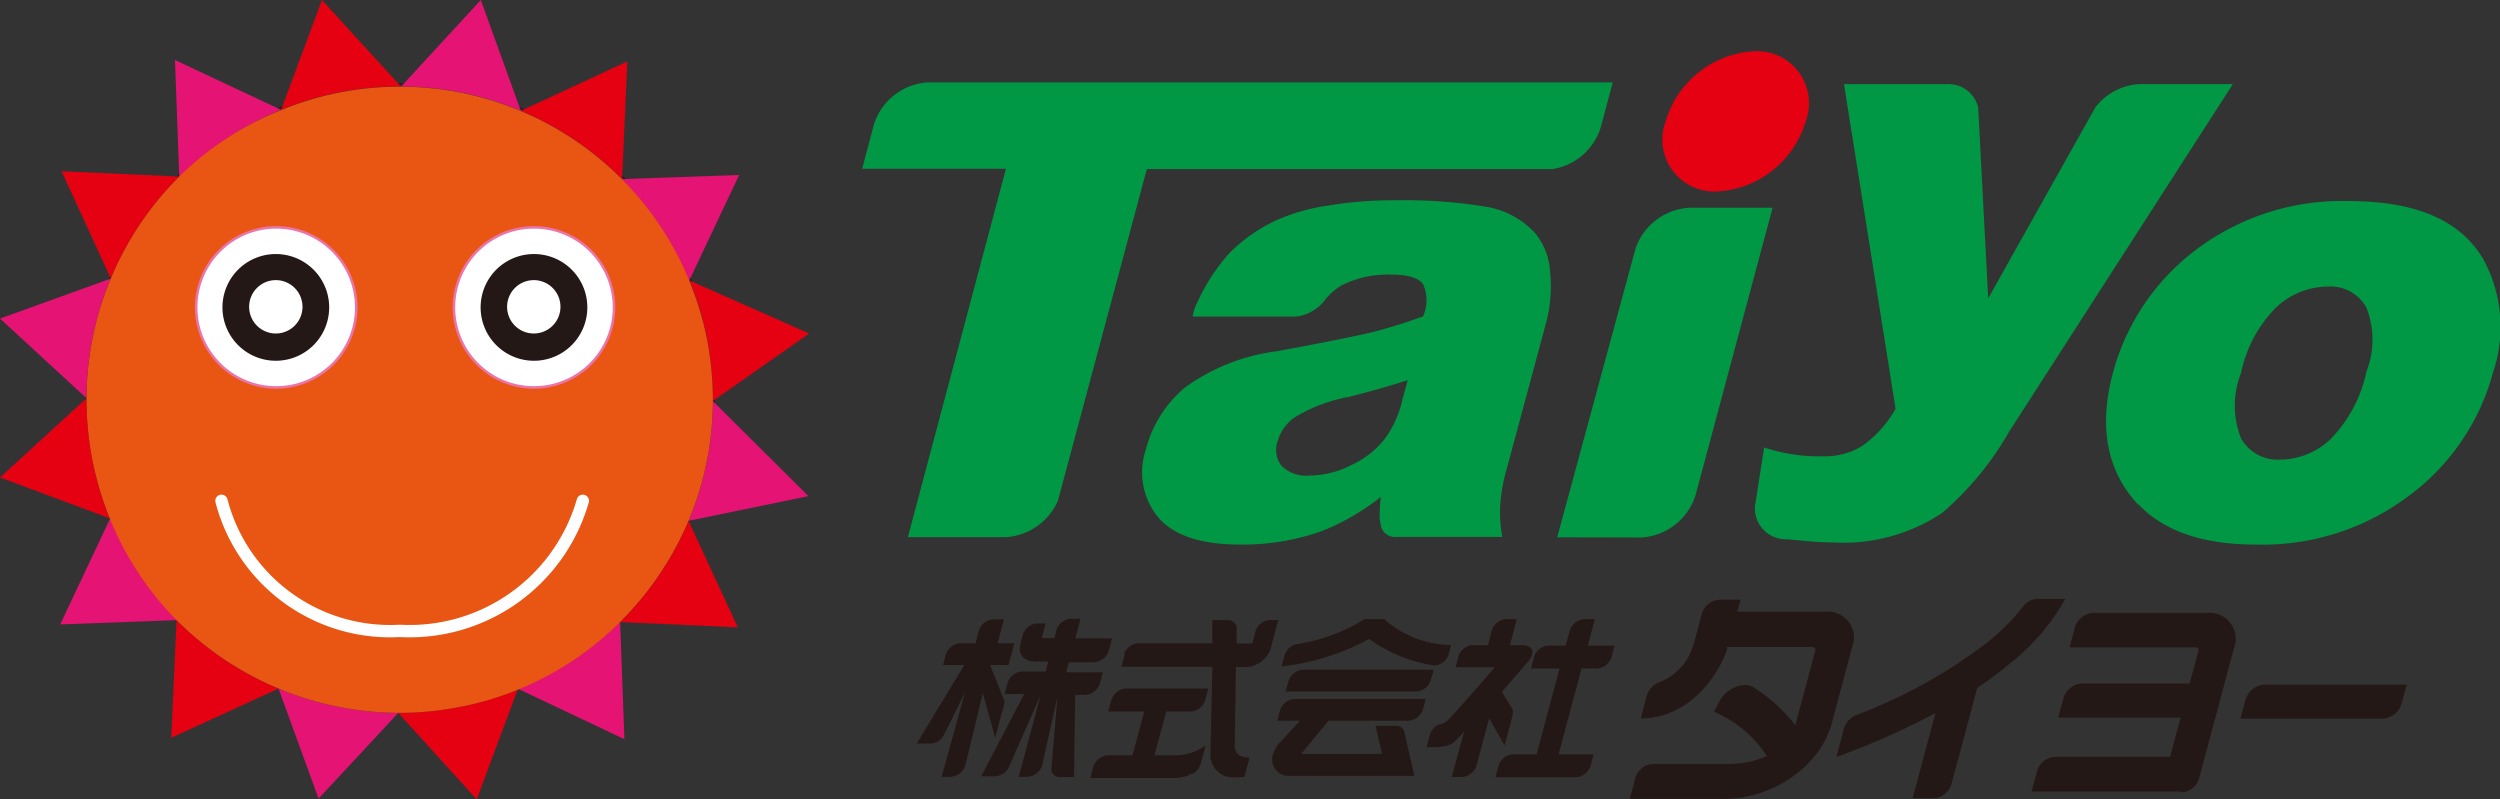 <svg xmlns="http://www.w3.org/2000/svg" viewBox="0 0 127.44 40.75"><rect x="0" y="0" width="127.44" height="40.75" fill="#333333" stroke="none"/><defs><style>.cls-1{fill:#231815;}.cls-2{fill:#009844;}.cls-3{fill:#e50012;}.cls-4,.cls-9{fill:none;}.cls-4{stroke:#231815;stroke-width:0.06px;}.cls-5{fill:#e51373;}.cls-6{fill:#e95513;}.cls-7,.cls-8{fill:#fff;}.cls-7{stroke:#eb74a8;stroke-width:0.13px;}.cls-9{stroke:#fff;stroke-linecap:round;stroke-width:0.63px;}</style></defs><g id="レイヤー_2" data-name="レイヤー 2"><g id="text"><path class="cls-1" d="M50.47,33.9h.94l.3-1.11h-.86l.33-1.22h-.59a.86.86,0,0,0-.68.53l-.18.69h-.79a.84.84,0,0,0-.71.53l-.16.58h1.09l-2.43,4h.74a.81.81,0,0,0,.64-.42l1.08-2.18h0L48,39.6h.45a.85.85,0,0,0,.76-.59h0l.89-3.67.63,2.26.49-1.82Z"/><path class="cls-1" d="M53.13,39l.78-3.52-.32,3.76a.42.42,0,0,0,.44.37h.72l.06-4.19h.54a.84.84,0,0,0,.71-.56l.16-.59H54.35l.14-.51h1.28a.85.85,0,0,0,.75-.58l.17-.64H54.82l.26-1h-.53a.84.84,0,0,0-.69.55l-.11.44H53.1l.2-.75h-.45a.84.84,0,0,0-.7.54l-.15.57h0s0,0,0,0,0,0,0,.06c-.08.47.25.77.79.77h.65l-.14.51H52.07a.84.84,0,0,0-.7.56l-.16.59h1l-2.19,4.19h.7a.82.82,0,0,0,.68-.41l1.65-3.74L51.93,39.6h.44a.86.86,0,0,0,.76-.59Z"/><path class="cls-1" d="M62.94,38.09,63,34h.45a1.39,1.39,0,0,0,1.31-.88l.07-.28.33-1.23h-.45a.82.82,0,0,0-.7.53l-.17.66h-.8V32a.43.43,0,0,0-.45-.39h-.79v1.18H58a.85.85,0,0,0-.68.49l0,.13-.16.58H61.8l-.1,4.49A1.15,1.15,0,0,0,63,39.62h.43l.27-1C63.46,38.62,63,38.58,62.94,38.09Z"/><path class="cls-1" d="M60.6,39.47h0l.14,0a.85.85,0,0,0,.45-.48l.27-1a2.54,2.54,0,0,1-1.4.51H58.85l.6-2.23h1.24a.84.84,0,0,0,.74-.55l.16-.62H57.34a.85.85,0,0,0-.69.59h0l-.16.58h1.84l-.6,2.23H56.47a.86.86,0,0,0-.73.56l-.16.6h4.2a2.61,2.61,0,0,0,.82-.13Z"/><path class="cls-1" d="M71.19,37H70.12l.33,1.43H66.33l1.39-1.69H71.8a.84.84,0,0,0,.74-.58l.14-.53H66a.84.84,0,0,0-.74.55l-.15.56h1.15l-.91,1a1.61,1.61,0,0,0-.46.71.84.84,0,0,0,.87,1.1h6.34l-.53-2.31A.42.42,0,0,0,71.19,37Z"/><path class="cls-1" d="M72.94,34.66h0l.15-.52H66.44a.83.83,0,0,0-.76.59h0l-.14.52h6.67A.83.83,0,0,0,72.94,34.66Z"/><path class="cls-1" d="M73.09,33.93h0a.84.84,0,0,0,.76-.59h0l.12-.46a5.24,5.24,0,0,1-3.41-1.32h-1a9,9,0,0,1-3.44,1.27h0a.82.82,0,0,0-.63.55l-.16.59a12,12,0,0,0,4.46-1.4,7.65,7.65,0,0,0,3.3,1.35Z"/><path class="cls-1" d="M79.45,38.45l1.17-4.37h.78a.83.83,0,0,0,.74-.56l.17-.61H80.94l.36-1.35h-.56a.85.85,0,0,0-.72.58l-.21.77h-.88a.82.82,0,0,0-.73.58l-.16.59H79.5l-1.17,4.37H77.11a.82.82,0,0,0-.72.58l-.16.59h4.11a.84.84,0,0,0,.74-.57l.16-.6Z"/><path class="cls-1" d="M77.09,36.48a.52.52,0,0,0,0-.35h0l-.53-.86,1.33-1.54c.32-.37.37-.84-.31-.84h-.61l.35-1.33h-.6a.86.86,0,0,0-.68.59h0l-.19.74H75a.83.83,0,0,0-.64.52l-.16.6h2S74,36.56,73.83,36.68a.69.69,0,0,1-.45.24h0a.83.83,0,0,0-.49.53h0l-.17.64h.12c.85,0,1.13-.08,1.42-.39l.38-.42L74,39.61h.53a.85.85,0,0,0,.73-.56l.65-2.43L76.7,38l.39-1.47Z"/><path class="cls-1" d="M103.85,30.53a1,1,0,0,0-.75.42h0a10.7,10.7,0,0,1-1.8,1.8,25.94,25.94,0,0,1-6.7,3.71,1.12,1.12,0,0,0-.6.66h0l-.39,1.47a38.56,38.56,0,0,0,5.05-2.24l-1.16,4.34h1.06a1,1,0,0,0,.92-.73l1.31-4.89a21.14,21.14,0,0,0,1.71-1.28,11.09,11.09,0,0,0,2.78-3.26Z"/><path class="cls-1" d="M111.16,40.39h0a1,1,0,0,0,.94-.71L113.89,33h0a1.32,1.32,0,0,0-1.3-1.76h-5.9a1.07,1.07,0,0,0-.9.67L105.5,33h6.43a.14.14,0,0,1,.14.18l-.45,1.66h-5.51a1.05,1.05,0,0,0-.92.74h0l-.27,1h6.24l-.54,2h-5.83a1,1,0,0,0-.94.71l-.29,1.06h7.61Z"/><path class="cls-1" d="M122.41,35.9h0l.28-1h-7.3a1.08,1.08,0,0,0-.91.73h0l-.27,1h7.31A1.05,1.05,0,0,0,122.41,35.9Z"/><path class="cls-1" d="M93.12,31.18H88.56l.17-.61H87.66a1,1,0,0,0-.91.73h0C86.56,32,86.3,33,86.28,33a2.86,2.86,0,0,1-1.63,1.75h0a1.07,1.07,0,0,0-.7.7h0l-.31,1.17c2.54,0,4-2.3,4.4-3.52v0l0-.12h4.36a.14.14,0,0,1,.14.17c-.22.84-1,3.72-1,3.75a.37.37,0,0,0,0,.1,8.33,8.33,0,0,0-2.21-2,.92.92,0,0,0-.38-.08,1.58,1.58,0,0,0-1.25.74l-.33.62a6,6,0,0,1,2.7,2.26,4.71,4.71,0,0,1-2,.4H84.27a1,1,0,0,0-.91.73l-.28,1.05h4.5a6.12,6.12,0,0,0,4.61-1.82,4.8,4.8,0,0,0,1.16-1.93l1.07-4h0A1.32,1.32,0,0,0,93.12,31.18Z"/><path class="cls-2" d="M116,15.7a3.86,3.86,0,0,1,2.63-1.09,2.09,2.09,0,0,1,2,1.07,4.45,4.45,0,0,1,0,3.27,7,7,0,0,1-1.81,3.42,3.78,3.78,0,0,1-2.58,1.06,2.15,2.15,0,0,1-2-1.08,4.54,4.54,0,0,1,0-3.34A6.62,6.62,0,0,1,116,15.7Zm-7,10c1.3,1.38,3.31,2.06,6,2.06a12.39,12.39,0,0,0,7.79-2.48A11.56,11.56,0,0,0,127.08,19a7.22,7.22,0,0,0-.51-5.82c-1.2-2-3.49-2.93-6.86-2.93A12.35,12.35,0,0,0,112,12.69a11.64,11.64,0,0,0-4.3,6.35Q106.61,23.18,109,25.73Z"/><path class="cls-2" d="M83.65,27.4h0a3.09,3.09,0,0,0,2.78-2.15l3.93-14.66H86.12v0h0a3.1,3.1,0,0,0-2.74,2.05l-4,14.75Z"/><path class="cls-2" d="M82.21,4.2H47.32v0h0a3.08,3.08,0,0,0-2.77,2.14l-.6,2.26h7.33l-5,18.78H51.3a3.11,3.11,0,0,0,2.63-1.86L58.46,8.62H79.12A3.07,3.07,0,0,0,81.6,6.49h0a0,0,0,0,0,0,0h0Z"/><path class="cls-2" d="M76.48,25.68a8.77,8.77,0,0,1,.35-1.86l2-7.43a7.13,7.13,0,0,0,.19-2.5,3.41,3.41,0,0,0-.76-2,4.36,4.36,0,0,0-2.56-1.36,25.82,25.82,0,0,0-4.57-.32,20,20,0,0,0-3.43.27,9.86,9.86,0,0,0-2.64.75,8.34,8.34,0,0,0-2.32,1.6l-.14.15a9.89,9.89,0,0,0-1.54,2.38h0a2.32,2.32,0,0,0-.26.78h5.25a2.18,2.18,0,0,0,1.5-.86h0a3,3,0,0,1,.87-.75A5.26,5.26,0,0,1,70.94,14c.82,0,1.36.16,1.6.48a2,2,0,0,1,0,1.65q-1.34.48-2.49.78c-.77.19-2.42.53-5,1a10.16,10.16,0,0,0-4.64,1.84,6.11,6.11,0,0,0-2,3.17,3.61,3.61,0,0,0,.63,3.45c.79.93,2.19,1.39,4.19,1.39a12.06,12.06,0,0,0,4.16-.69,12,12,0,0,0,3-1.74,8,8,0,0,0-.06,1.06,3.55,3.55,0,0,0,.09.52.74.74,0,0,0,.61.46h5.55A7,7,0,0,1,76.48,25.68Zm-5-5.27a5.33,5.33,0,0,1-.92,2,4.61,4.61,0,0,1-1.66,1.29,4.72,4.72,0,0,1-2.15.54,1.77,1.77,0,0,1-1.43-.5,1.34,1.34,0,0,1-.19-1.26,2.28,2.28,0,0,1,.86-1.2,8.22,8.22,0,0,1,2.77-1.05c1-.25,2-.53,3-.85Z"/><path class="cls-2" d="M109.08,4.29h0a3,3,0,0,0-2.27,1.19l-5.46,9.73-.51-9.73a1.55,1.55,0,0,0-1.42-1.19H94l2.63,16.55a5.85,5.85,0,0,1-1.7,1.89,3.58,3.58,0,0,1-2,.53,8.84,8.84,0,0,1-3-.45l-.47,3a1.58,1.58,0,0,0,1.65,1.68h0c1,.1,1.73.16,2.32.16A9.09,9.09,0,0,0,99,26.15,15.73,15.73,0,0,0,102.42,22l11.4-17.71Z"/><path class="cls-3" d="M92.05,6.18a5,5,0,0,1-4.53,3.58,2.65,2.65,0,0,1-2.61-3.58,5,5,0,0,1,4.53-3.57A2.65,2.65,0,0,1,92.05,6.18Z"/><path class="cls-4" d="M23.42,36A16,16,0,1,0,4.7,23.42,16,16,0,0,0,23.42,36Z"/><path class="cls-4" d="M4.41,20.3Z"/><polygon class="cls-4" points="14.2 35.1 14.2 35.1 14.2 35.09 14.2 35.1"/><path class="cls-5" d="M8.92,3.06l.22,6A15.59,15.59,0,0,1,14.33,5.6Z"/><path class="cls-5" d="M24.51,0,20.45,4.41a15.9,15.9,0,0,1,6.1,1.24Z"/><path class="cls-5" d="M37.68,8.92l-6,.21a15.78,15.78,0,0,1,3.44,5.2Z"/><path class="cls-5" d="M3.07,31.83l6-.22a15.87,15.87,0,0,1-3.45-5.19Z"/><path class="cls-5" d="M16.24,40.71l4.06-4.37a16.09,16.09,0,0,1-6.1-1.24Z"/><path class="cls-5" d="M31.83,37.68l-.22-6a15.9,15.9,0,0,1-5.19,3.44Z"/><path class="cls-5" d="M41.21,25.29l-4.87-4.84a15.9,15.9,0,0,1-1.24,6.1Z"/><path class="cls-5" d="M0,16.24,4.41,20.3a15.9,15.9,0,0,1,1.24-6.1Z"/><path class="cls-3" d="M9,31.61l-.27,6L14.2,35.1A16.07,16.07,0,0,1,9,31.61Z"/><path class="cls-3" d="M20.3,36.34l4,4.41,2.09-5.6a15.54,15.54,0,0,1-3,.89A15.85,15.85,0,0,1,20.3,36.34Z"/><path class="cls-3" d="M20.44,4.41,16.41,0,14.33,5.6a15.56,15.56,0,0,1,3-.9A15.8,15.8,0,0,1,20.44,4.41Z"/><path class="cls-3" d="M9.14,9l-6-.27L5.65,14.2A15.91,15.91,0,0,1,9.14,9Z"/><path class="cls-3" d="M4.41,20.3,0,24.34l5.59,2.08a17.09,17.09,0,0,1-.89-3A16.62,16.62,0,0,1,4.41,20.3Z"/><path class="cls-3" d="M31.61,31.71l6,.27L35.1,26.55A16.18,16.18,0,0,1,31.61,31.71Z"/><path class="cls-3" d="M31.71,9.13l.27-6L26.55,5.65A16,16,0,0,1,31.71,9.13Z"/><path class="cls-3" d="M36.34,20.44,41.25,17l-6.1-2.7a16.29,16.29,0,0,1,.9,3A16.6,16.6,0,0,1,36.34,20.44Z"/><path class="cls-6" d="M35.1,26.55a15.9,15.9,0,0,0,1.24-6.1h0a16.6,16.6,0,0,0-.29-3.11,16.29,16.29,0,0,0-.9-3h0a15.78,15.78,0,0,0-3.44-5.2h0a16,16,0,0,0-5.16-3.48h0a15.9,15.9,0,0,0-6.1-1.24h0a15.8,15.8,0,0,0-3.11.29,15.56,15.56,0,0,0-3,.9h0A15.59,15.59,0,0,0,9.14,9h0A15.91,15.91,0,0,0,5.65,14.2h0a15.9,15.9,0,0,0-1.24,6.1h0a16.62,16.62,0,0,0,.29,3.12,17.09,17.09,0,0,0,.89,3h0A15.87,15.87,0,0,0,9,31.61H9A16.07,16.07,0,0,0,14.2,35.1h0a16.09,16.09,0,0,0,6.1,1.24h0a15.85,15.85,0,0,0,3.12-.3,15.54,15.54,0,0,0,3-.89h0a15.9,15.9,0,0,0,5.19-3.44h0a16.18,16.18,0,0,0,3.49-5.16Z"/><path class="cls-7" d="M14.06,19.75A4.08,4.08,0,1,0,10,15.67,4.08,4.08,0,0,0,14.06,19.75Z"/><path class="cls-1" d="M14.06,18.39a2.72,2.72,0,1,0-2.72-2.72A2.72,2.72,0,0,0,14.06,18.39Z"/><path class="cls-8" d="M14.06,17a1.36,1.36,0,1,0-1.36-1.36A1.36,1.36,0,0,0,14.06,17Z"/><path class="cls-7" d="M27.22,19.75a4.08,4.08,0,1,0-4.08-4.08A4.08,4.08,0,0,0,27.22,19.75Z"/><path class="cls-1" d="M27.22,18.39a2.72,2.72,0,1,0-2.72-2.72A2.72,2.72,0,0,0,27.22,18.39Z"/><path class="cls-8" d="M27.22,17a1.36,1.36,0,1,0-1.37-1.36A1.36,1.36,0,0,0,27.22,17Z"/><path class="cls-9" d="M29.71,25.53a9.19,9.19,0,0,1-9.33,6.63,8.88,8.88,0,0,1-9.09-6.63"/></g></g></svg>